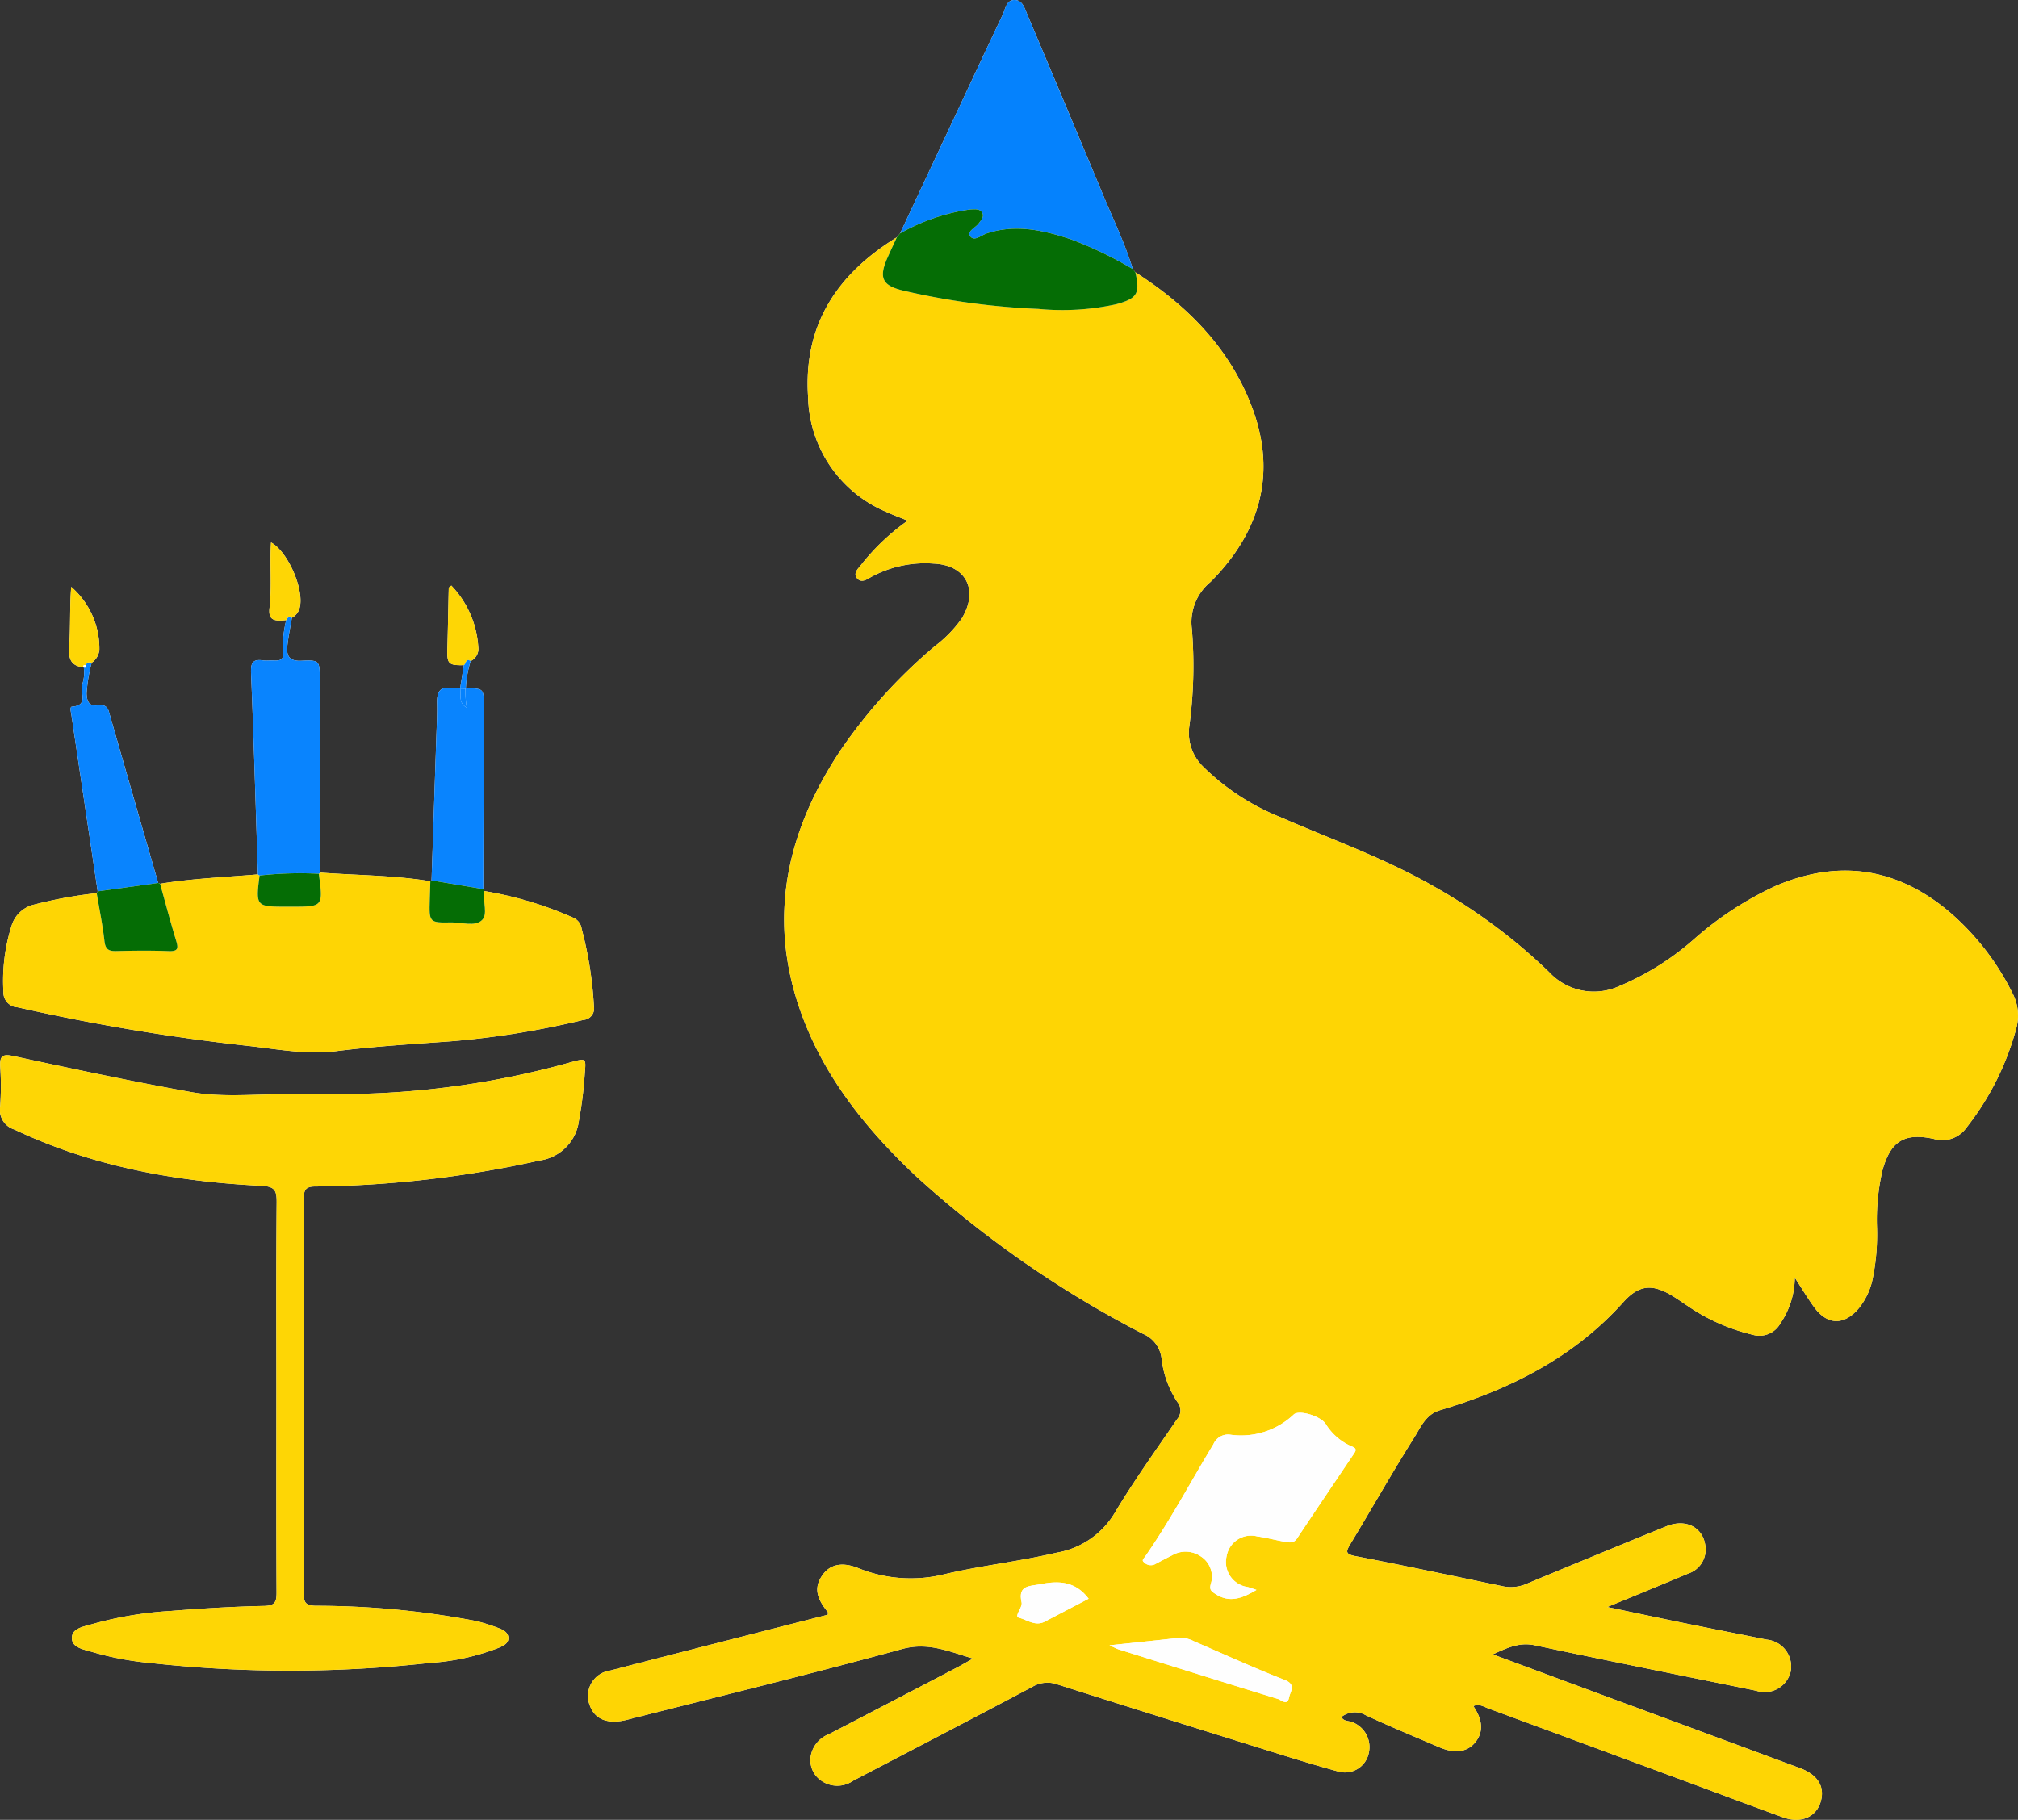 <svg xmlns="http://www.w3.org/2000/svg" id="Calque_1" data-name="Calque 1" viewBox="0 0 183.814 165.784"><rect x="0" y="0" width="183.814" height="165.784" fill="#333333" stroke="none"/><defs><style>
      .cls-1 {
        fill: #fefefe;
      }

      .cls-2 {
        fill: #fed504;
      }

      .cls-3 {
        fill: #fed605;
      }

      .cls-4 {
        fill: #0582fd;
      }

      .cls-5 {
        fill: #056d05;
      }

      .cls-6 {
        fill: #0984fe;
      }
    </style></defs><title>canard</title><g><path class="cls-1" d="M42.253,60.594,41.916,62.686a3.253,3.253,0,0,1-.716.014c-1.158-.231-1.418.381-1.392,1.373.024.956-.024,1.914-.056,2.871q-.218,6.63-.444,13.26-.054.039-.11.075c-3.314-.544-6.67-.536-10.007-.784-.023-.436-.065-.873-.065-1.309q-.007-8.137-.003-16.274c0-1.724-.004-1.798-1.683-1.715-1.077.053-1.36-.445-1.268-1.331.09-.868.275-1.725.418-2.588a1.384,1.384,0,0,0,.674-.798c.536-1.596-.999-5.207-2.573-6.063-.13,1.983.087,3.972-.139,5.957-.117,1.024.29,1.274,1.52,1.116a10.782,10.782,0,0,0-.315,2.825c.149.771-.211.895-.832.857-.318-.019-.644.037-.956-.009-1.015-.15-1.135.294-1.097,1.226.25,6.087.422,12.178.62,18.268-2.972.256-5.958.367-8.908.853a.739.739,0,0,0-.173-.075q-2.249-7.797-4.49-15.597c-.161-.564-.523-.642-.99-.584-.823.102-1.014-.348-1.043-1.06a14.209,14.209,0,0,1,.464-2.821,1.599,1.599,0,0,0,.702-1.193,7.463,7.463,0,0,0-2.564-5.716c-.149,1.811-.057,3.595-.182,5.364C6.227,59.946,6.39,60.671,7.63,60.795a3.288,3.288,0,0,1-.166,1.63c-.158.693.616,1.846-.911,1.954-.217.015-.087.499-.047.764q1.192,8.031,2.392,16.06a.927.927,0,0,0-.089.165,39.828,39.828,0,0,0-5.648,1.028,2.816,2.816,0,0,0-2.105,1.939,16.611,16.611,0,0,0-.744,6.019,1.356,1.356,0,0,0,1.297,1.411,189.705,189.705,0,0,0,20.764,3.49c2.736.293,5.486.854,8.233.508,3.491-.44,6.995-.644,10.497-.902a78.628,78.628,0,0,0,12.041-1.948,1.042,1.042,0,0,0,.956-1.222,34.916,34.916,0,0,0-1.116-7.077,1.301,1.301,0,0,0-.753-1.005,33.321,33.321,0,0,0-8.11-2.431q-.055-.087-.103-.179.025-8.322.049-16.644c.004-1.634.001-1.634-1.633-1.655a9.872,9.872,0,0,1,.437-2.477,1.232,1.232,0,0,0,.693-1.287,8.882,8.882,0,0,0-2.452-5.588c-.176.149-.233.174-.234.2-.045,1.871-.073,3.741-.129,5.612C40.709,60.465,40.869,60.633,42.253,60.594Zm60.93-36.08c-.7-2.293-1.746-4.448-2.664-6.653Q97.067,9.575,93.567,1.31C93.325.738,93.133-.035,92.358.001c-.711.033-.778.814-1.025,1.336q-1.284,2.702-2.55,5.413-3.4,7.256-6.797,14.514l-.295.355c-5.41,3.336-8.522,7.935-8.085,14.538a11.631,11.631,0,0,0,7.16,10.489c.601.279,1.227.505,1.914.786a20.258,20.258,0,0,0-4.227,4.007c-.275.362-.781.773-.377,1.25.392.462.906.085,1.304-.142a10.272,10.272,0,0,1,5.667-1.202c2.983.125,4.133,2.454,2.536,5.029a11.305,11.305,0,0,1-2.415,2.479,47.098,47.098,0,0,0-8.592,9.479C71.766,75.571,69.915,83.316,72.798,91.782c2.09,6.139,6.035,11.037,10.684,15.408A95.975,95.975,0,0,0,104.103,121.506a2.785,2.785,0,0,1,1.707,2.304,8.988,8.988,0,0,0,1.43,3.905,1.2,1.2,0,0,1-.026,1.577c-1.94,2.837-3.95,5.636-5.707,8.584a7.668,7.668,0,0,1-5.248,3.569c-3.383.798-6.854,1.173-10.229,1.966a12.74,12.74,0,0,1-7.885-.568c-1.557-.616-2.646-.269-3.307.764-.659,1.031-.498,1.946.56,3.245.037.046.005.148.005.25q-2.544.649-5.097,1.3c-4.909,1.259-9.821,2.507-14.726,3.786a2.332,2.332,0,0,0-1.863,3.155c.455,1.295,1.647,1.771,3.395,1.327,8.354-2.125,16.732-4.166,25.045-6.444,2.368-.649,4.239.209,6.472.868-.632.354-1.076.616-1.532.854q-5.787,3.02-11.58,6.029a2.635,2.635,0,0,0-1.65,1.907,2.265,2.265,0,0,0,.921,2.322,2.544,2.544,0,0,0,2.926.016c5.448-2.851,10.908-5.679,16.338-8.563a2.68,2.68,0,0,1,2.261-.213q8.556,2.721,17.13,5.384c2.818.878,5.632,1.78,8.478,2.558a2.215,2.215,0,0,0,2.756-1.682,2.424,2.424,0,0,0-1.489-2.813c-.335-.145-.793-.054-1-.478a1.969,1.969,0,0,1,2.222-.155c2.207,1.025,4.459,1.955,6.697,2.913,1.415.606,2.553.439,3.279-.458.744-.92.684-2.021-.18-3.286.507-.251.94.052,1.374.212q9.437,3.475,18.865,6.971c2.658.983,5.308,1.986,7.973,2.949,1.753.633,3.223-.128,3.502-1.758.208-1.214-.475-2.175-1.976-2.732q-9.036-3.351-18.077-6.69c-3.251-1.203-6.5-2.41-9.892-3.668,1.324-.604,2.42-1.128,3.812-.833,6.716,1.424,13.449,2.771,20.176,4.142a2.433,2.433,0,0,0,3.15-1.773,2.463,2.463,0,0,0-2.202-2.883c-2.505-.505-5.013-.994-7.516-1.505-2.233-.456-4.462-.932-6.995-1.463,2.661-1.099,5.021-2.061,7.37-3.049A2.302,2.302,0,0,0,155.335,140.814c-.218-1.684-1.781-2.491-3.542-1.775q-6.321,2.572-12.621,5.196a3.648,3.648,0,0,1-2.213.287c-4.494-.934-8.984-1.889-13.491-2.76-.936-.181-.884-.411-.467-1.102,1.964-3.247,3.83-6.554,5.853-9.763.579-.919,1.022-2.045,2.31-2.429,6.376-1.898,12.168-4.792,16.703-9.848,1.432-1.596,2.658-1.673,4.476-.564.477.291.933.617,1.4.925a17.621,17.621,0,0,0,5.875,2.603,2.183,2.183,0,0,0,2.549-1.021,7.547,7.547,0,0,0,1.316-4.167c.68,1.043,1.183,1.897,1.766,2.692,1.202,1.641,2.715,1.672,4.05.112a6.293,6.293,0,0,0,1.27-2.683,20.271,20.271,0,0,0,.401-4.644,19.951,19.951,0,0,1,.491-5.234c.738-2.667,1.978-3.47,4.673-2.889a2.686,2.686,0,0,0,2.975-1.011,25.183,25.183,0,0,0,4.572-9.151,4.397,4.397,0,0,0-.385-3.137A23.5,23.5,0,0,0,177.604,83.107c-4.782-4.051-10.083-4.872-15.869-2.398a30.523,30.523,0,0,0-7.312,4.744,24.764,24.764,0,0,1-6.958,4.393,5.566,5.566,0,0,1-6.373-1.301,51.191,51.191,0,0,0-10.458-7.781c-4.45-2.556-9.278-4.267-13.961-6.306a21.248,21.248,0,0,1-7.078-4.615A4.304,4.304,0,0,1,108.331,66.16a41.147,41.147,0,0,0,.235-8.852,4.75,4.75,0,0,1,1.705-4.301c4.424-4.446,6.053-9.738,3.813-15.79-2.005-5.416-5.865-9.341-10.663-12.409Zm-78.007,102.659c0,5.958-.014,11.917.016,17.875.004.86-.112,1.232-1.136,1.253-2.833.058-5.667.231-8.492.457a33.743,33.743,0,0,0-7.192,1.206c-.734.224-1.84.358-1.823,1.274.016.891,1.119,1.028,1.853,1.256a27.868,27.868,0,0,0,5.287,1.002,115.776,115.776,0,0,0,25.472-.008,20.842,20.842,0,0,0,6.29-1.384c.405-.181.87-.383.855-.893-.015-.494-.459-.734-.877-.886a17.263,17.263,0,0,0-2.05-.649,78.139,78.139,0,0,0-14.647-1.388c-.842-.029-1.065-.263-1.064-1.089q.036-17.995.003-35.99c-.001-.789.161-1.125,1.048-1.12a98.639,98.639,0,0,0,20.43-2.367,4.185,4.185,0,0,0,3.583-3.629,36.279,36.279,0,0,0,.533-4.277c.118-1.406.142-1.424-1.172-1.073a78.08,78.08,0,0,1-20.803,2.93c-1.759-.014-3.519.047-5.277.026-2.874-.034-5.783.299-8.616-.212-5.418-.978-10.808-2.123-16.19-3.284-1.077-.233-1.226.086-1.183,1.01a26.408,26.408,0,0,1-.01,3.596,1.864,1.864,0,0,0,1.302,2.092c7.125,3.376,14.709,4.743,22.501,5.125,1.229.06,1.393.441,1.384,1.513C25.151,115.416,25.177,121.295,25.177,127.173Z" transform="translate(0)"></path><path class="cls-2" d="M103.421,24.808c4.798,3.069,8.658,6.994,10.663,12.409,2.241,6.052.611,11.343-3.813,15.79a4.75,4.75,0,0,0-1.705,4.301,41.147,41.147,0,0,1-.235,8.852,4.304,4.304,0,0,0,1.264,3.684,21.248,21.248,0,0,0,7.078,4.615c4.682,2.039,9.51,3.75,13.961,6.306a51.191,51.191,0,0,1,10.458,7.781,5.566,5.566,0,0,0,6.373,1.301,24.764,24.764,0,0,0,6.958-4.393,30.523,30.523,0,0,1,7.312-4.744c5.786-2.475,11.087-1.653,15.869,2.398a23.5,23.5,0,0,1,5.694,7.346,4.397,4.397,0,0,1,.385,3.137,25.183,25.183,0,0,1-4.572,9.151,2.686,2.686,0,0,1-2.975,1.011c-2.696-.581-3.935.222-4.673,2.889a19.951,19.951,0,0,0-.491,5.234,20.271,20.271,0,0,1-.401,4.644,6.293,6.293,0,0,1-1.27,2.683c-1.334,1.559-2.848,1.528-4.05-.112-.583-.796-1.086-1.649-1.766-2.692a7.547,7.547,0,0,1-1.316,4.167,2.183,2.183,0,0,1-2.549,1.021,17.621,17.621,0,0,1-5.875-2.603c-.467-.308-.923-.634-1.4-.925-1.818-1.11-3.044-1.032-4.476.564-4.536,5.055-10.328,7.949-16.703,9.848-1.288.383-1.73,1.51-2.31,2.429-2.023,3.209-3.889,6.516-5.853,9.763-.418.691-.469.921.467,1.102,4.506.871,8.997,1.826,13.491,2.76a3.648,3.648,0,0,0,2.213-.287q6.302-2.62,12.621-5.196c1.761-.717,3.325.091,3.542,1.775a2.302,2.302,0,0,1-1.565,2.535c-2.349.988-4.71,1.95-7.37,3.049,2.533.531,4.762,1.007,6.995,1.463,2.503.511,5.011 1,7.516,1.505a2.463,2.463,0,0,1,2.202,2.883A2.433,2.433,0,0,1,159.963,154.023c-6.727-1.371-13.46-2.718-20.176-4.142-1.392-.295-2.487.229-3.812.833,3.393,1.258,6.642,2.465,9.892,3.668q9.038,3.346,18.077,6.69c1.501.557,2.184,1.518,1.976,2.732-.279,1.63-1.749,2.391-3.502,1.758-2.665-.963-5.316-1.966-7.973-2.949q-9.431-3.49-18.865-6.971c-.434-.16-.867-.463-1.374-.214.864,1.267.924,2.368.179,3.288-.725.897-1.864,1.063-3.279.458-2.238-.958-4.49-1.888-6.697-2.913a1.969,1.969,0,0,0-2.222.155c.207.425.665.334 1.0.478a2.424,2.424,0,0,1,1.489,2.813,2.215,2.215,0,0,1-2.756,1.682c-2.846-.778-5.66-1.679-8.478-2.558q-8.571-2.672-17.13-5.384a2.68,2.68,0,0,0-2.261.213c-5.43,2.884-10.89,5.712-16.338,8.563a2.544,2.544,0,0,1-2.926-.016,2.265,2.265,0,0,1-.921-2.322,2.635,2.635,0,0,1,1.65-1.907Q81.314,154.977,87.097,151.948c.456-.238.899-.5,1.532-.854-2.234-.659-4.105-1.517-6.472-.868-8.312,2.279-16.69,4.319-25.045,6.444-1.748.445-2.94-.032-3.395-1.327a2.332,2.332,0,0,1,1.863-3.155c4.904-1.278,9.816-2.527,14.726-3.786q2.55-.654,5.097-1.3c0-.102.033-.204-.005-.25-1.058-1.3-1.219-2.215-.56-3.245.66-1.033,1.75-1.38,3.307-.764a12.74,12.74,0,0,0,7.885.568c3.375-.793,6.846-1.167,10.229-1.966a7.668,7.668,0,0,0,5.248-3.569c1.756-2.949,3.767-5.748,5.707-8.584a1.2,1.2,0,0,0,.026-1.577,8.988,8.988,0,0,1-1.43-3.905,2.785,2.785,0,0,0-1.707-2.304A95.975,95.975,0,0,1,83.482,107.191c-4.649-4.371-8.594-9.27-10.684-15.408-2.883-8.466-1.032-16.212,3.778-23.451a47.098,47.098,0,0,1,8.592-9.479,11.305,11.305,0,0,0,2.415-2.479c1.596-2.575.446-4.904-2.536-5.029a10.272,10.272,0,0,0-5.667,1.202c-.398.227-.911.604-1.304.142-.405-.477.101-.888.377-1.25A20.258,20.258,0,0,1,82.68,47.431c-.687-.28-1.312-.507-1.914-.786A11.631,11.631,0,0,1,73.607,36.157c-.438-6.602,2.675-11.202,8.084-14.537-.283.615-.571,1.226-.846,1.844-.819,1.838-.497,2.557,1.434,3.011a65.895,65.895,0,0,0,12.282,1.665,22.85,22.85,0,0,0,7.122-.425C103.595,27.188,103.855,26.739,103.421,24.808ZM114.449,144.84c-.358-.118-.576-.201-.799-.262a2.299,2.299,0,0,1-1.92-2.817,2.257,2.257,0,0,1,2.781-1.799c.829.112,1.642.333,2.466.48.422.075.847.19,1.171-.298,1.701-2.56,3.423-5.106,5.137-7.657.186-.277.379-.514-.137-.708a5.237,5.237,0,0,1-2.406-2.078c-.514-.738-2.443-1.279-2.895-.845a6.973,6.973,0,0,1-5.739,1.848,1.455,1.455,0,0,0-1.585.871c-2.07,3.41-3.932,6.948-6.217,10.227-.108.155-.336.331-.127.493a.864.864,0,0,0,.985.224c.529-.279,1.056-.563,1.593-.829a2.445,2.445,0,0,1,2.612.088,2.195,2.195,0,0,1,.919,2.526c-.137.51.03.647.417.9C111.986,146.041,113.126,145.623,114.449,144.84Zm-13.39,5.046c.49.22.657.316.838.373,4.832,1.513,9.664,3.03,14.506,4.513.302.092.865.664,1.016-.139.101-.538.685-1.17-.417-1.598-2.785-1.083-5.505-2.335-8.252-3.517a2.653,2.653,0,0,0-1.378-.309C105.39,149.433,103.405,149.636,101.06,149.885Zm-1.9-4.244c-1.182-1.571-2.683-1.661-4.358-1.326-.995.199-2.11.062-1.747,1.66.06.262-.161.601-.289.888-.087.194-.195.444.031.503.778.202,1.502.821,2.384.357C96.514,147.02,97.851,146.325,99.16,145.641Z" transform="translate(0)"></path><path class="cls-3" d="M25.177,127.173c0-5.878-.026-11.757.023-17.635.009-1.072-.155-1.453-1.384-1.513-7.792-.382-15.376-1.748-22.501-5.125a1.864,1.864,0,0,1-1.302-2.092A26.408,26.408,0,0,0,.024,97.212c-.044-.924.105-1.242,1.183-1.01,5.383,1.162,10.772,2.307,16.19,3.284,2.833.511,5.742.178,8.616.212,1.759.021,3.518-.039,5.277-.026a78.08,78.08,0,0,0,20.803-2.93c1.314-.351,1.29-.333,1.172,1.073a36.279,36.279,0,0,1-.533,4.277,4.185,4.185,0,0,1-3.583,3.629,98.639,98.639,0,0,1-20.43,2.367c-.887-.005-1.049.331-1.048,1.12q.029,17.995-.003,35.99c-.002.826.222,1.06,1.064,1.089a78.139,78.139,0,0,1,14.647,1.388,17.263,17.263,0,0,1,2.05.649c.418.152.862.392.877.886.015.51-.45.713-.855.893a20.842,20.842,0,0,1-6.29,1.384,115.776,115.776,0,0,1-25.472.008,27.868,27.868,0,0,1-5.287-1.002c-.734-.228-1.837-.365-1.853-1.256-.017-.916,1.089-1.05,1.823-1.274a33.743,33.743,0,0,1,7.192-1.206c2.826-.226,5.659-.399,8.492-.457,1.024-.021,1.14-.393,1.136-1.253C25.162,139.09,25.177,133.132,25.177,127.173Z" transform="translate(0)"></path><path class="cls-2" d="M44.12,81.176a33.322,33.322,0,0,1,8.11,2.431,1.301,1.301,0,0,1,.753,1.005,34.916,34.916,0,0,1,1.116,7.077,1.042,1.042,0,0,1-.956,1.222,78.628,78.628,0,0,1-12.041,1.948c-3.502.257-7.006.461-10.497.902-2.747.347-5.496-.215-8.233-.508A189.705,189.705,0,0,1,1.609,91.764,1.356,1.356,0,0,1,.312,90.353a16.611,16.611,0,0,1,.744-6.019,2.816,2.816,0,0,1,2.105-1.939,39.821,39.821,0,0,1,5.648-1.028c.243,1.454.542,2.903.706,4.366.084.742.376.924,1.063.907,1.598-.04,3.199-.058,4.795.005.872.035.878-.275.667-.965C15.519,83.967,15.064,82.234,14.583,80.509c2.95-.485,5.936-.596,8.908-.853q.073.055.151.104c-.357,2.781-.309,2.84,2.335,2.84h.599c2.859,0,2.859,0,2.464-3.001q.076-.05.15-.103c3.337.249,6.694.241,10.007.784-.018.556-.037,1.112-.053,1.667-.061,2.093-.06,2.119,1.986,2.081.942-.017,2.109.413,2.765-.201.564-.528.081-1.67.203-2.533C44.104,81.255,44.113,81.216,44.12,81.176Z" transform="translate(0)"></path><path class="cls-4" d="M81.986,21.264q3.398-7.257,6.797-14.514,1.269-2.709,2.55-5.413C91.581.816,91.647.034,92.358.001,93.133-.035,93.325.738,93.567,1.31q3.491,8.269,6.952,16.551c.919,2.205,1.965,4.36,2.664,6.653a35.213,35.213,0,0,0-5.578-2.691c-2.524-.843-5.065-1.431-7.713-.565-.51.167-1.146.766-1.511.272-.34-.461.485-.783.77-1.183.211-.295.511-.588.32-.956-.187-.361-.606-.334-.966-.318-.237.011-.473.063-.71.094A18.279,18.279,0,0,0,81.986,21.264Z" transform="translate(0)"></path><path class="cls-5" d="M81.986,21.264A18.279,18.279,0,0,1,87.795,19.168c.237-.031.472-.084.71-.094.36-.016.779-.043.966.318.191.368-.109.661-.32.956-.286.4-1.11.722-.77,1.183.365.495,1.002-.105,1.511-.272,2.648-.867,5.189-.278,7.713.565a35.213,35.213,0,0,1,5.578,2.691l.238.294c.434,1.931.174,2.38-1.739,2.906a22.85,22.85,0,0,1-7.122.425,65.895,65.895,0,0,1-12.282-1.665c-1.93-.454-2.252-1.173-1.434-3.011.275-.617.563-1.229.846-1.844Z" transform="translate(0)"></path><path class="cls-6" d="M23.491,79.656c-.197-6.09-.369-12.18-.62-18.268-.038-.931.082-1.376,1.097-1.226.312.046.638-.01.956.009.62.038.981-.086.832-.857a10.782,10.782,0,0,1,.315-2.825c.085-.285.288-.282.518-.212-.143.862-.328,1.72-.418,2.588-.092.886.191,1.384,1.268,1.331,1.679-.083,1.683-.008,1.683,1.715q0,8.137.003,16.274c0.0.436.043.873.065,1.309q-.074.054-.15.103a32.537,32.537,0,0,0-5.398.162Q23.565,79.712,23.491,79.656Z" transform="translate(0)"></path><path class="cls-6" d="M42.434,62.698c1.634.021,1.637.021,1.633,1.655q-.022,8.322-.049,16.644-2.355-.397-4.71-.793.223-6.63.444-13.26c.031-.957.08-1.915.056-2.871-.025-.992.234-1.604,1.392-1.373a3.253,3.253,0,0,0,.716-.014l.047.046c.006.629-.184,1.322.552,1.731a9.766,9.766,0,0,1-.121-1.724Z" transform="translate(0)"></path><path class="cls-6" d="M8.351,60.371a14.209,14.209,0,0,0-.464,2.821c.029.712.22,1.162,1.043,1.06.467-.058.829.02.99.584q2.227,7.804,4.49,15.597-2.756.384-5.511.768Q7.701,73.172,6.507,65.142c-.039-.265-.17-.749.047-.764,1.527-.108.753-1.26.911-1.954a3.289,3.289,0,0,0,.166-1.63l-.007.005c.25.09.187-.099.198-.222C7.925,60.323,8.123,60.307,8.351,60.371Z" transform="translate(0)"></path><path class="cls-5" d="M8.898,81.202q2.756-.384,5.511-.768a.739.739,0,0,1,.173.075c.481,1.725.936,3.458,1.458,5.171.21.691.205,1-.667.965-1.596-.064-3.197-.045-4.795-.005-.686.017-.979-.165-1.063-.907-.165-1.463-.463-2.911-.706-4.366A.927.927,0,0,1,8.898,81.202Z" transform="translate(0)"></path><path class="cls-5" d="M39.308,80.205q2.355.397,4.71.793.047.092.103.179c-.007.039-.016.078-.021.118-.122.863.361,2.005-.203,2.533-.656.614-1.823.184-2.765.201-2.046.038-2.047.012-1.986-2.081.016-.556.035-1.112.053-1.667Q39.253,80.243,39.308,80.205Z" transform="translate(0)"></path><path class="cls-3" d="M42.253,60.594c-1.384.039-1.544-.129-1.505-1.436.056-1.87.084-3.741.129-5.612.001-.026.057-.051.234-.2a8.882,8.882,0,0,1,2.452,5.588,1.232,1.232,0,0,1-.693,1.287C42.408,59.921,42.467,60.483,42.253,60.594Z" transform="translate(0)"></path><path class="cls-3" d="M26.589,56.278c-.23-.07-.433-.074-.518.212-1.23.158-1.637-.091-1.52-1.115.226-1.985.01-3.974.139-5.957,1.574.856,3.109,4.467,2.573,6.063A1.384,1.384,0,0,1,26.589,56.278Z" transform="translate(0)"></path><path class="cls-3" d="M8.351,60.371c-.228-.064-.426-.048-.53.207-.116.029-.313-.014-.198.222l.007-.005C6.39,60.671,6.227,59.946,6.306,58.827c.125-1.769.033-3.553.182-5.364a7.463,7.463,0,0,1,2.564,5.716A1.599,1.599,0,0,1,8.351,60.371Z" transform="translate(0)"></path><path class="cls-6" d="M42.253,60.594c.214-.111.155-.673.617-.373a9.877,9.877,0,0,0-.437,2.477l-.04.04q-.215-.003-.431-.006l-.047-.046Z" transform="translate(0)"></path><path class="cls-1" d="M114.449,144.84c-1.323.784-2.464,1.201-3.743.365-.387-.253-.554-.39-.417-.9a2.195,2.195,0,0,0-.919-2.526,2.445,2.445,0,0,0-2.612-.088c-.536.265-1.063.549-1.593.829a.864.864,0,0,1-.985-.224c-.209-.162.019-.338.127-.493,2.285-3.279,4.146-6.817,6.217-10.227a1.455,1.455,0,0,1,1.585-.871,6.973,6.973,0,0,0,5.739-1.848c.452-.435,2.381.106,2.895.845a5.237,5.237,0,0,0,2.406,2.078c.515.194.323.431.137.708-1.714,2.551-3.436,5.097-5.137,7.657-.324.488-.749.374-1.171.298-.825-.147-1.638-.368-2.466-.48a2.257,2.257,0,0,0-2.781,1.799,2.299,2.299,0,0,0,1.92,2.817C113.874,144.638,114.091,144.721,114.449,144.84Z" transform="translate(0)"></path><path class="cls-1" d="M101.06,149.885c2.346-.25,4.331-.452,6.313-.677a2.653,2.653,0,0,1,1.378.309c2.747,1.182,5.467,2.434,8.252,3.517,1.102.429.518,1.06.417,1.598-.151.803-.715.231-1.016.139-4.842-1.482-9.673-2.999-14.506-4.513C101.717,150.202,101.549,150.105,101.06,149.885Z" transform="translate(0)"></path><path class="cls-1" d="M99.16,145.641c-1.308.684-2.646,1.379-3.979,2.081-.882.464-1.606-.155-2.384-.357-.227-.059-.118-.309-.031-.503.129-.286.349-.626.289-.888-.363-1.597.751-1.461,1.747-1.66C96.477,143.981,97.978,144.07,99.16,145.641Z" transform="translate(0)"></path><path class="cls-5" d="M23.643,79.76a32.537,32.537,0,0,1,5.398-.162c.395,3.001.395,3.001-2.464,3.001H25.978C23.334,82.6,23.285,82.541,23.643,79.76Z" transform="translate(0)"></path><path class="cls-4" d="M41.963,62.731q.216.003.431.006a9.751,9.751,0,0,0,.121,1.724C41.778,64.054,41.968,63.361,41.963,62.731Z" transform="translate(0)"></path><path class="cls-1" d="M7.624,60.8c-.116-.236.081-.193.198-.222C7.81,60.701,7.873,60.89,7.624,60.8Z" transform="translate(0)"></path></g></svg>